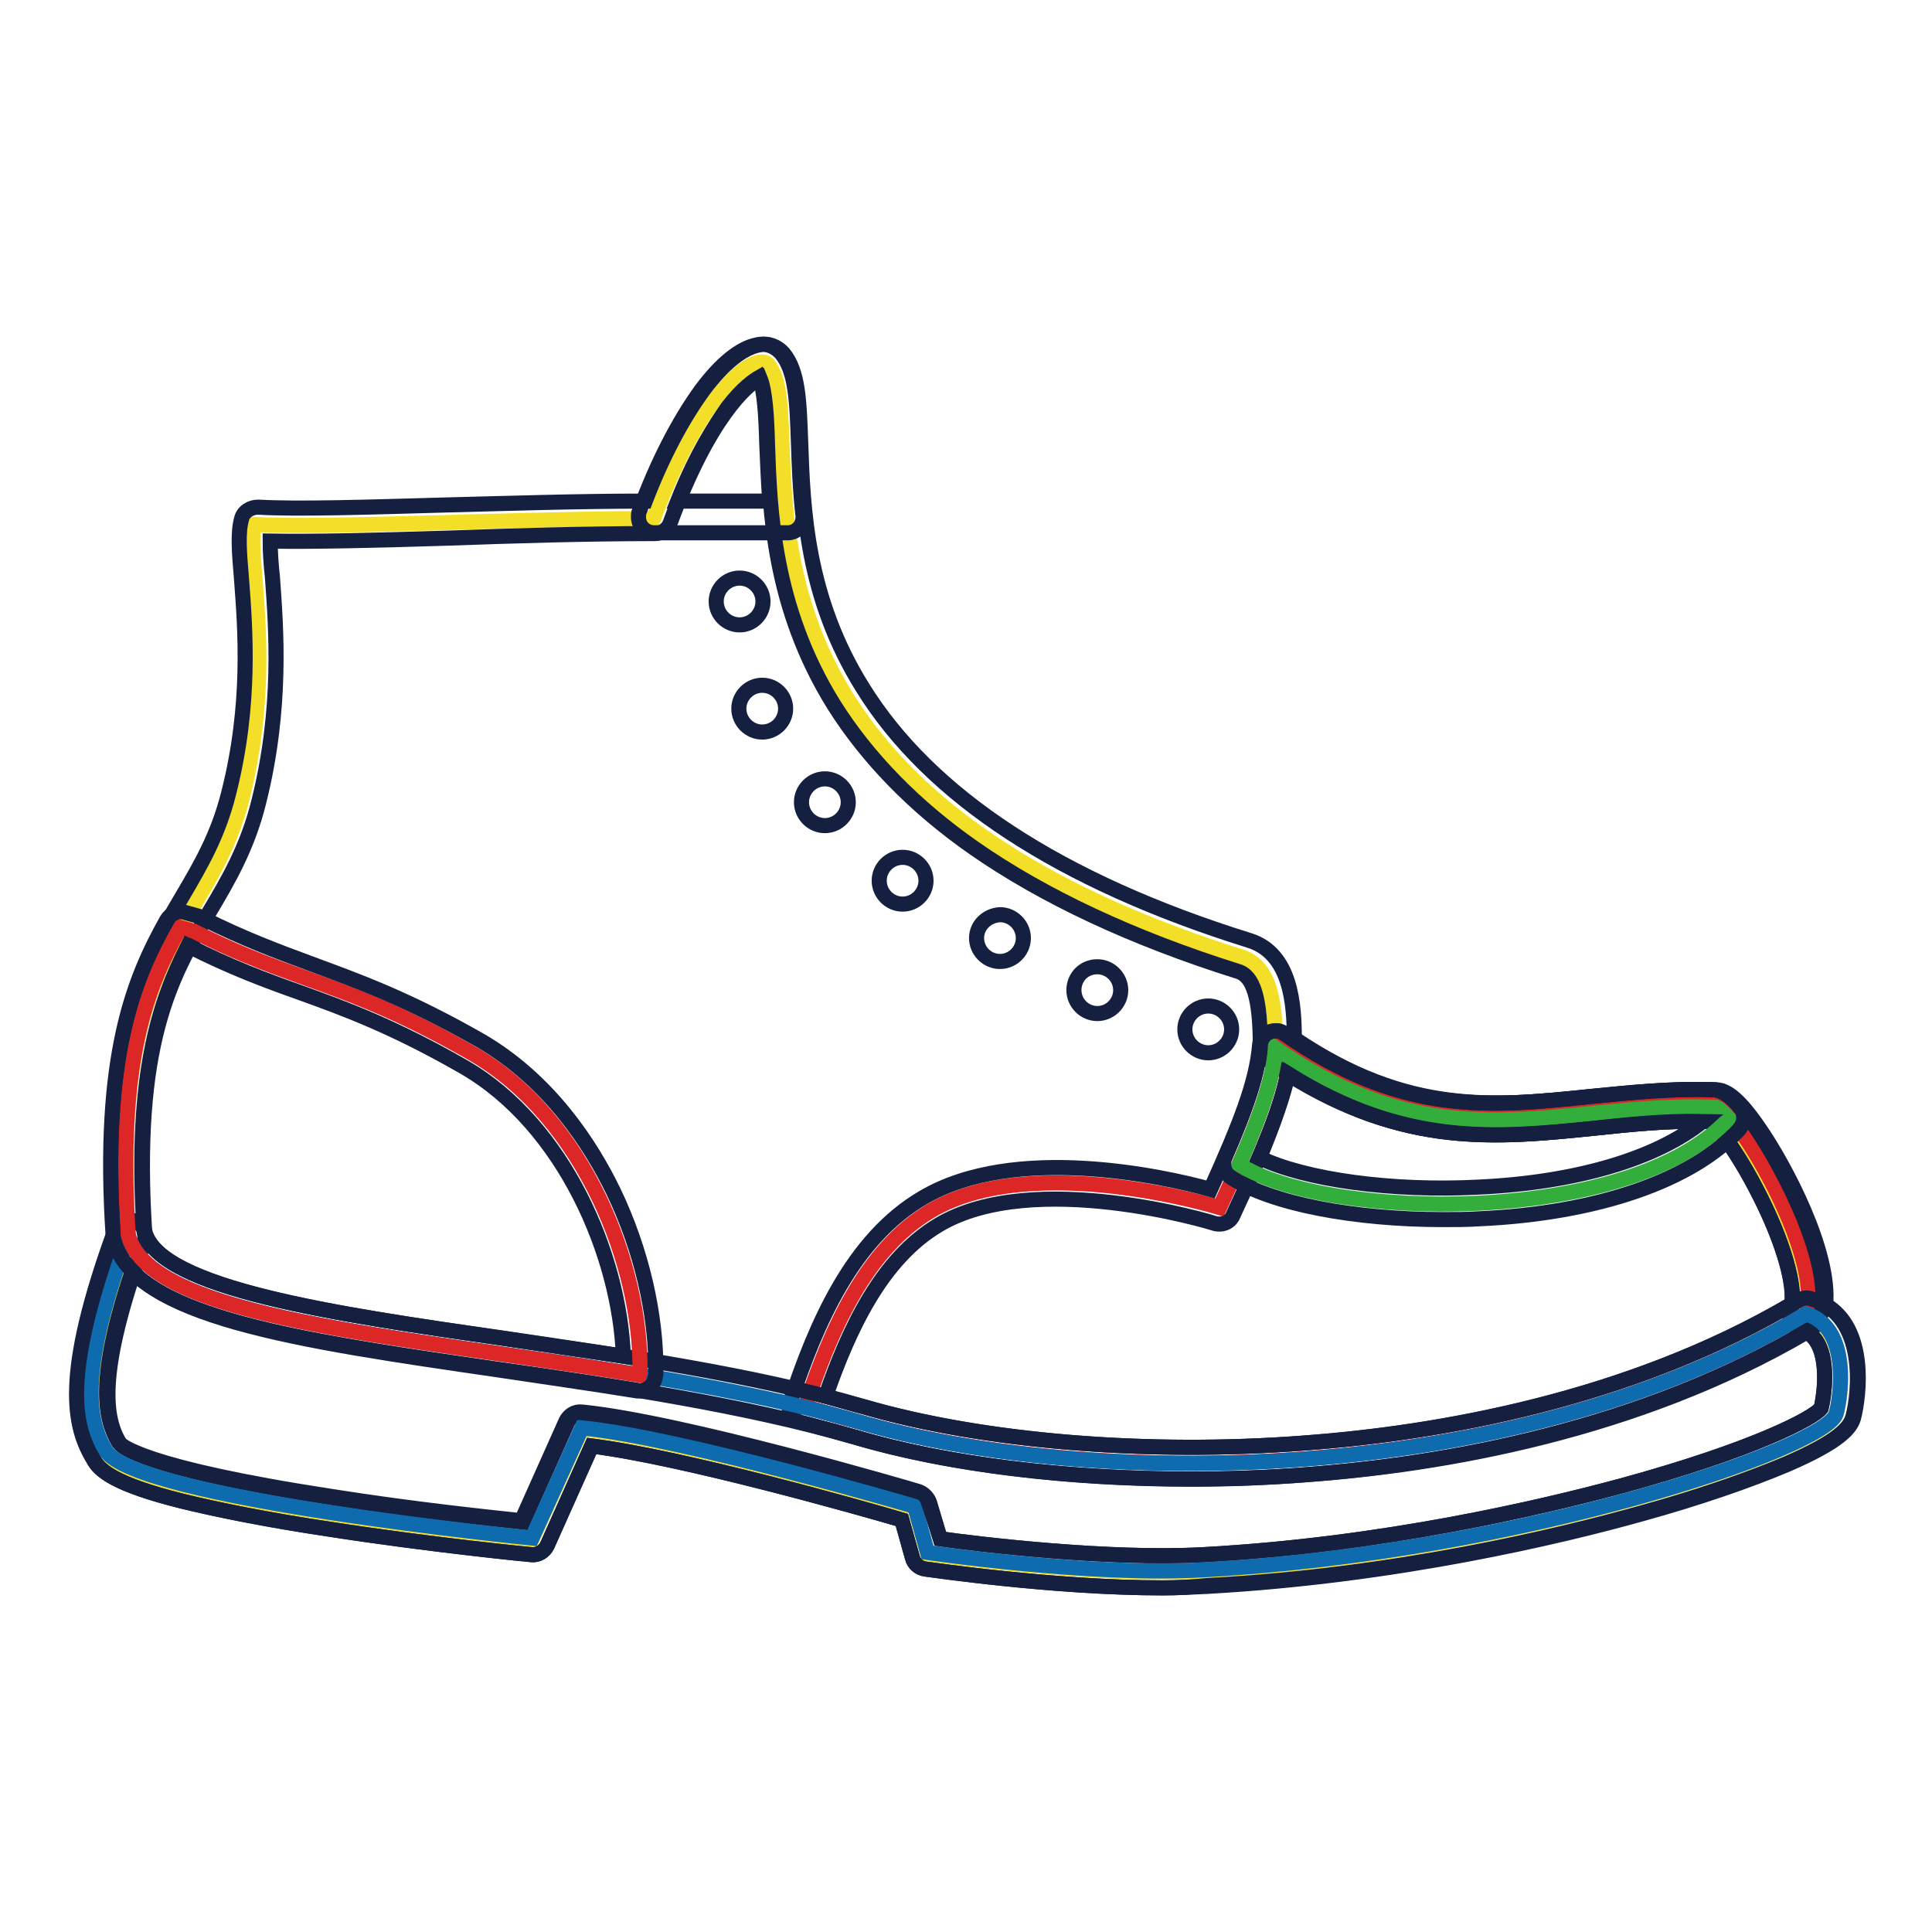 <?xml version="1.0" encoding="utf-8"?>
<!-- Svg Vector Icons : http://www.onlinewebfonts.com/icon -->
<!DOCTYPE svg PUBLIC "-//W3C//DTD SVG 1.1//EN" "http://www.w3.org/Graphics/SVG/1.1/DTD/svg11.dtd">
<svg version="1.1" xmlns="http://www.w3.org/2000/svg" xmlns:xlink="http://www.w3.org/1999/xlink" x="0px" y="0px" viewBox="0 0 256 256" enable-background="new 0 0 256 256" xml:space="preserve">
<g> <path stroke-width="2" fill-opacity="0" stroke="#f4df28"  d="M243.3,187.4c-1.3,4.5-41.9,18.4-83.7,20.8c-15.2,0.8-36.7-2.3-36.7-2.3l-1.7-6.1c0,0-30.9-9.2-44.1-10.4 l-6.6,14.6c0,0-52.6-5.2-56.5-11.6c-2.6-4.3-3.3-11.1,3-28.5c-2.6-38.9,10.6-40.3,15.1-58.2c4.5-18.1,0.5-31.9,1.6-36.2 c9.8,0.5,31.9-0.7,52.9-0.8c6.4-17.2,13.6-22.2,15.2-20.4c6.7,8-13.6,54.5,62.7,78.5c4,1.3,4.5,6.5,4.5,12.1 c22.4,15.6,37.7,7.2,57.9,7.8c3.1,0.1,14.8,20.6,12.3,27.7C245.4,176,243.9,185.3,243.3,187.4z"/> <path stroke-width="2" fill-opacity="0" stroke="#152041"  d="M154,210.4c-14.3,0-30.6-2.4-31.4-2.5c-0.8-0.1-1.5-0.7-1.7-1.5l-1.4-5c-5.4-1.6-29.1-8.3-41.1-9.8 l-5.9,13.2c-0.4,0.8-1.2,1.3-2.1,1.2c-0.1,0-13.4-1.3-26.9-3.4c-8-1.2-14.5-2.5-19.4-3.7c-8.8-2.2-10.9-4-11.7-5.5 c-2.6-4.4-4.1-11,2.7-29.9c-1.7-26.5,4-36.2,9.1-44.8c2.4-4.1,4.7-8,6.1-13.6c3-11.8,2.2-21.8,1.7-28.4c-0.3-3.5-0.5-6.1,0-7.9 c0.2-1,1.2-1.6,2.2-1.6c5.3,0.3,14.6,0,25.3-0.3c8-0.2,17.1-0.5,26-0.5c2.3-6,5-11,7.7-14.7c2.6-3.5,5.2-5.6,7.4-6 c1.2-0.3,2.4,0.2,3.2,1.1c2,2.4,2.1,6.4,2.3,11.9c0.3,8.6,0.7,20.4,8.2,32.4c8.9,14.4,26.2,25.7,51.2,33.5c5.6,1.7,6,8.6,6,13 c15.1,10.2,26.4,9,39.5,7.7c5.2-0.5,10.6-1.1,16.3-0.9c1.2,0,2.8,0.7,5.8,5.1c3.4,4.9,9.5,16.4,8.8,23.4c5.5,3.2,4.5,11.9,3.7,15 c-0.4,1.3-1.7,3.1-8.9,6.2c-5,2.1-11.6,4.4-19.2,6.5c-10.7,3-32.5,8.2-57.5,9.6C157.9,210.3,156,210.4,154,210.4L154,210.4z  M124.6,203.9c4.9,0.7,22.3,2.8,34.9,2.1c23.9-1.3,44.9-6.3,55.3-9.1c17.6-4.8,25.5-9,26.5-10.3c0.5-2,1.5-9.2-2.6-10.4 c-1.1-0.3-1.8-1.5-1.4-2.6c0,0,0-0.1,0-0.1c0.8-2.3-0.6-7.8-3.6-14c-3-6.2-6-10.2-7.1-10.9c-5.4-0.2-10.6,0.4-15.5,0.9 c-13.6,1.4-26.4,2.7-43.2-9.1c-0.6-0.4-0.9-1-0.9-1.7c0-6.4-0.9-9.4-3-10c-14-4.4-25.7-9.9-34.9-16.3c-7.9-5.5-14.2-12-18.6-19 c-8.1-13-8.5-25.9-8.8-34.5c-0.1-3.7-0.3-7.1-1-8.8c-1.7,0.8-6.8,5.3-11.9,19.2c-0.3,0.8-1.1,1.4-2,1.4c-9.3,0-18.8,0.3-27.3,0.6 c-9.6,0.3-18,0.5-23.7,0.4c0,1.3,0.1,3,0.3,4.8c0.5,6.9,1.3,17.3-1.8,29.7c-1.5,6.1-4.1,10.5-6.6,14.7c-5,8.5-10.2,17.3-8.5,42.8 c0,0.3,0,0.6-0.1,0.9c-6.4,17.6-5.2,23.4-3.2,26.7c0.2,0.3,2.8,3.3,28.3,7.2c10.7,1.7,21.3,2.8,25.1,3.2l5.9-13.2 c0.4-0.8,1.2-1.3,2.1-1.2c13.2,1.3,43.2,10.1,44.5,10.5c0.7,0.2,1.2,0.7,1.4,1.4L124.6,203.9z"/> <path stroke-width="2" fill-opacity="0" stroke="#dc2726"  d="M113.8,188.4c29.8,8.7,86.4,9.1,125.5-14.3c2.5-7.1-9.2-27.6-12.3-27.7c-20.2-0.7-35.5,7.8-57.9-7.8 c-0.5,5.5-3,11.7-7.5,21.4c0,0-24.6-7.6-38.2,0.4c-8.8,5.2-13.4,16.1-16.7,26v0C109.1,187.1,111.5,187.8,113.8,188.4z"/> <path stroke-width="2" fill-opacity="0" stroke="#152041"  d="M157.9,196c-16.3,0-32.3-1.9-44.7-5.6c-2.2-0.6-4.6-1.3-7-1.9c-1.1-0.3-1.8-1.4-1.6-2.5v0 c0-0.1,0-0.2,0.1-0.2c3.4-10.3,8.2-21.6,17.6-27.1c12.2-7.2,32-2.8,38.1-1.1c4-8.8,6.1-14.3,6.5-19.1c0.1-1.2,1.1-2,2.3-1.9 c0.4,0,0.7,0.2,1,0.4c15.5,10.8,27,9.7,40.4,8.3c5.2-0.5,10.6-1.1,16.3-0.9c1.2,0,2.8,0.7,5.8,5.1c3.7,5.4,10.7,18.8,8.4,25.3 c-0.2,0.5-0.5,0.9-0.9,1.1c-22.7,13.6-49,18.1-67.1,19.5C168.2,195.8,163,196,157.9,196L157.9,196z M114.4,186.4 c15.8,4.6,37.6,6.4,58.5,4.8c17.4-1.3,42.7-5.6,64.5-18.4c0.4-2.6-1-7.7-3.7-13.3c-3-6.2-6-10.2-7.1-10.9 c-5.4-0.2-10.6,0.4-15.5,0.9c-12.8,1.3-25,2.5-40.5-7.2c-1,4.9-3.4,10.5-7.2,18.7c-0.4,1-1.5,1.4-2.5,1.1 c-0.2-0.1-23.9-7.3-36.5,0.2c-7.6,4.5-11.9,13.8-15,22.7C111.2,185.5,112.8,186,114.4,186.4L114.4,186.4z"/> <path stroke-width="2" fill-opacity="0" stroke="#0d6bae"  d="M113.8,188.4c-37.7-11-92.9-10.2-96.8-24.7c-6.4,17.5-5.6,24.2-3,28.5c3.9,6.4,56.5,11.6,56.5,11.6 l6.6-14.6c13.2,1.3,44.1,10.4,44.1,10.4l1.7,6.1c0,0,21.5,3.2,36.7,2.3c41.9-2.3,82.5-16.2,83.7-20.7c0.6-2.1,2-11.4-4-13.2 C200.2,197.5,143.6,197.2,113.8,188.4z"/> <path stroke-width="2" fill-opacity="0" stroke="#152041"  d="M154,210.4c-14.3,0-30.6-2.4-31.4-2.5c-0.8-0.1-1.5-0.7-1.7-1.5l-1.4-5c-5.4-1.6-29.1-8.3-41.1-9.8 l-5.9,13.2c-0.4,0.8-1.2,1.3-2.1,1.2c-0.1,0-13.4-1.3-26.9-3.4c-8-1.2-14.5-2.5-19.4-3.7c-8.8-2.2-10.9-4-11.7-5.5 c-2.7-4.4-4.2-11.1,2.8-30.3c0.4-1.1,1.6-1.7,2.7-1.3c0.6,0.2,1.1,0.8,1.3,1.4c2,7.6,25.1,10.9,47.4,14.1 c15.6,2.3,33.2,4.8,47.9,9.1c15.8,4.6,37.6,6.4,58.5,4.8c17.6-1.3,43.3-5.7,65.3-18.9c0.5-0.3,1.1-0.4,1.7-0.2 c7.4,2.2,6.4,12.4,5.5,15.7c-0.4,1.3-1.7,3.1-8.9,6.2c-5,2.1-11.6,4.4-19.2,6.5c-10.7,3-32.5,8.3-57.5,9.6 C157.9,210.3,156,210.4,154,210.4L154,210.4z M124.6,203.9c4.9,0.7,22.3,2.8,34.9,2.1c23.9-1.3,44.9-6.3,55.3-9.1 c17.6-4.8,25.5-9,26.5-10.3c0.5-1.9,1.3-8.3-1.9-10.1c-22.5,13.2-48.4,17.6-66.2,18.9c-21.4,1.6-43.8-0.2-60-5 c-14.5-4.2-31.9-6.8-47.4-9c-22.7-3.3-41.3-6-48.3-12.9c-4.8,14.4-3.6,19.5-1.8,22.6c0.2,0.3,2.8,3.3,28.3,7.2 c10.7,1.7,21.3,2.8,25.1,3.2l5.9-13.2c0.4-0.8,1.2-1.3,2.1-1.2c13.2,1.3,43.2,10.1,44.5,10.5c0.7,0.2,1.2,0.7,1.4,1.4L124.6,203.9z "/> <path stroke-width="2" fill-opacity="0" stroke="#152041"  d="M94.9,79.7c0,1.7,1.4,3.1,3.1,3.1s3.1-1.4,3.1-3.1l0,0c0-1.7-1.4-3.1-3.1-3.1S94.9,78,94.9,79.7z"/> <path stroke-width="2" fill-opacity="0" stroke="#152041"  d="M97.9,93.9c0,1.7,1.4,3.1,3.1,3.1c1.7,0,3.1-1.4,3.1-3.1c0-1.7-1.4-3.1-3.1-3.1 C99.3,90.8,97.9,92.2,97.9,93.9z"/> <path stroke-width="2" fill-opacity="0" stroke="#152041"  d="M106.2,106.3c0,1.7,1.4,3.1,3.1,3.1c1.7,0,3.1-1.4,3.1-3.1c0-1.7-1.4-3.1-3.1-3.1 C107.6,103.2,106.2,104.6,106.2,106.3z"/> <path stroke-width="2" fill-opacity="0" stroke="#152041"  d="M116.5,116.7c0,1.7,1.4,3.1,3.1,3.1s3.1-1.4,3.1-3.1c0-1.7-1.4-3.1-3.1-3.1S116.5,115,116.5,116.7 L116.5,116.7z"/> <path stroke-width="2" fill-opacity="0" stroke="#152041"  d="M129.4,124.3c0,1.7,1.4,3.1,3.1,3.1c1.7,0,3.1-1.4,3.1-3.1c0-1.7-1.4-3.1-3.1-3.1 C130.8,121.3,129.4,122.6,129.4,124.3z"/> <path stroke-width="2" fill-opacity="0" stroke="#152041"  d="M142.3,131.2c0,1.7,1.4,3.1,3.1,3.1c1.7,0,3.1-1.4,3.1-3.1s-1.4-3.1-3.1-3.1 C143.6,128.1,142.3,129.5,142.3,131.2z"/> <path stroke-width="2" fill-opacity="0" stroke="#152041"  d="M157,136.4c0,1.7,1.4,3.1,3.1,3.1s3.1-1.4,3.1-3.1s-1.4-3.1-3.1-3.1S157,134.7,157,136.4z"/> <path stroke-width="2" fill-opacity="0" stroke="#152041"  d="M104.3,70.6H86.7c-1.2,0-2.1-0.9-2.1-2.1c0-0.3,0-0.5,0.1-0.7c2.4-6.6,5.3-12.1,8.2-16.1 c2.6-3.5,5.2-5.6,7.4-6c1.2-0.3,2.4,0.2,3.2,1.1c2,2.4,2.1,6.4,2.3,11.9c0.1,2.9,0.2,6.1,0.6,9.6c0.1,1.2-0.7,2.2-1.9,2.3 C104.5,70.6,104.4,70.6,104.3,70.6L104.3,70.6z M89.8,66.4H102c-0.2-2.7-0.3-5.3-0.4-7.6c-0.1-3.7-0.3-7.2-1-8.8 c-0.7,0.4-2.2,1.4-4.2,4C94.8,56.3,92.3,60.1,89.8,66.4z"/> <path stroke-width="2" fill-opacity="0" stroke="#dc2726"  d="M84.7,182.2l0.1-0.5c0.2-13.8-7.3-33.5-22.2-42.1c-16.7-9.6-23.6-9.4-36.9-16.2l-1.8-0.5 c-4.5,7.9-8.4,17.8-6.9,40.8C20,174.8,52.7,176.9,84.7,182.2z"/> <path stroke-width="2" fill-opacity="0" stroke="#152041"  d="M84.7,184.3c-0.1,0-0.2,0-0.3,0c-6.2-1-12.5-1.9-18.5-2.8c-26.9-3.9-48.1-7-50.8-17.2 c0-0.1-0.1-0.3-0.1-0.4c-1.6-24.1,2.8-34.3,7.1-42c0.5-0.8,1.4-1.3,2.4-1l1.8,0.5c0.1,0,0.3,0.1,0.4,0.2c5.6,2.8,9.9,4.4,14.5,6.1 c6.2,2.3,12.7,4.6,22.5,10.2c9.1,5.3,14.6,13.8,17.6,20c3.7,7.7,5.7,16.4,5.6,23.9c0,0.1,0,0.2,0,0.3l-0.1,0.5 C86.6,183.6,85.7,184.3,84.7,184.3z M19.1,163.3c2.3,7.4,25.2,10.8,47.3,14c5.3,0.8,10.7,1.6,16.2,2.4 c-0.5-13.3-7.8-30.6-21.1-38.3c-9.4-5.4-15.7-7.7-21.8-9.9c-4.5-1.6-9.1-3.3-14.8-6.2C21.3,132.4,17.7,142.1,19.1,163.3z"/> <path stroke-width="2" fill-opacity="0" stroke="#33ad3b"  d="M164.2,154.3c11.4,7.4,51.7,8.3,64.9-6.1c-0.1-0.1-0.2-0.2-0.3-0.3c-0.2-0.2-0.4-0.4-0.6-0.6l0,0 c-0.1-0.1-0.2-0.1-0.2-0.2l0,0c-0.1-0.1-0.3-0.2-0.5-0.3l-0.1,0c0,0-0.1,0-0.2-0.1l-0.1,0c-0.1,0-0.1,0-0.2,0 c-20.2-0.7-35.5,7.8-57.9-7.8C168.7,143,167,147.8,164.2,154.3z"/> <path stroke-width="2" fill-opacity="0" stroke="#152041"  d="M191.2,161.6c-11.8,0-22.8-2.1-28.1-5.6c-0.9-0.6-1.2-1.7-0.8-2.6c3-6.9,4.4-11.2,4.7-14.9 c0.1-1.2,1.1-2,2.3-1.9c0.4,0,0.7,0.2,1,0.4c15.5,10.8,27,9.7,40.4,8.3c5.2-0.5,10.6-1.1,16.3-0.9c0.2,0,0.4,0,0.6,0.1l0.1,0 c0.1,0,0.3,0.1,0.4,0.1l0.1,0.1c0.3,0.1,0.5,0.3,0.8,0.5l0.1,0c0.1,0.1,0.2,0.2,0.3,0.3l0.1,0.1c0.2,0.2,0.5,0.4,0.7,0.7l0,0 c0.1,0.1,0.2,0.2,0.3,0.4c0.7,0.7,0.7,1.8,0.2,2.6c-0.1,0.1-0.1,0.2-0.2,0.3c-6.2,6.8-18.8,11.2-34.6,11.9 C194.4,161.6,192.8,161.6,191.2,161.6z M166.9,153.4c6,2.9,17.5,4.5,29,3.9c13-0.6,23.6-3.8,29.7-8.7c-5-0.1-9.8,0.4-14.4,0.9 c-12.8,1.3-25,2.5-40.5-7.2C170,145.3,168.8,148.8,166.9,153.4L166.9,153.4z"/></g>
</svg>